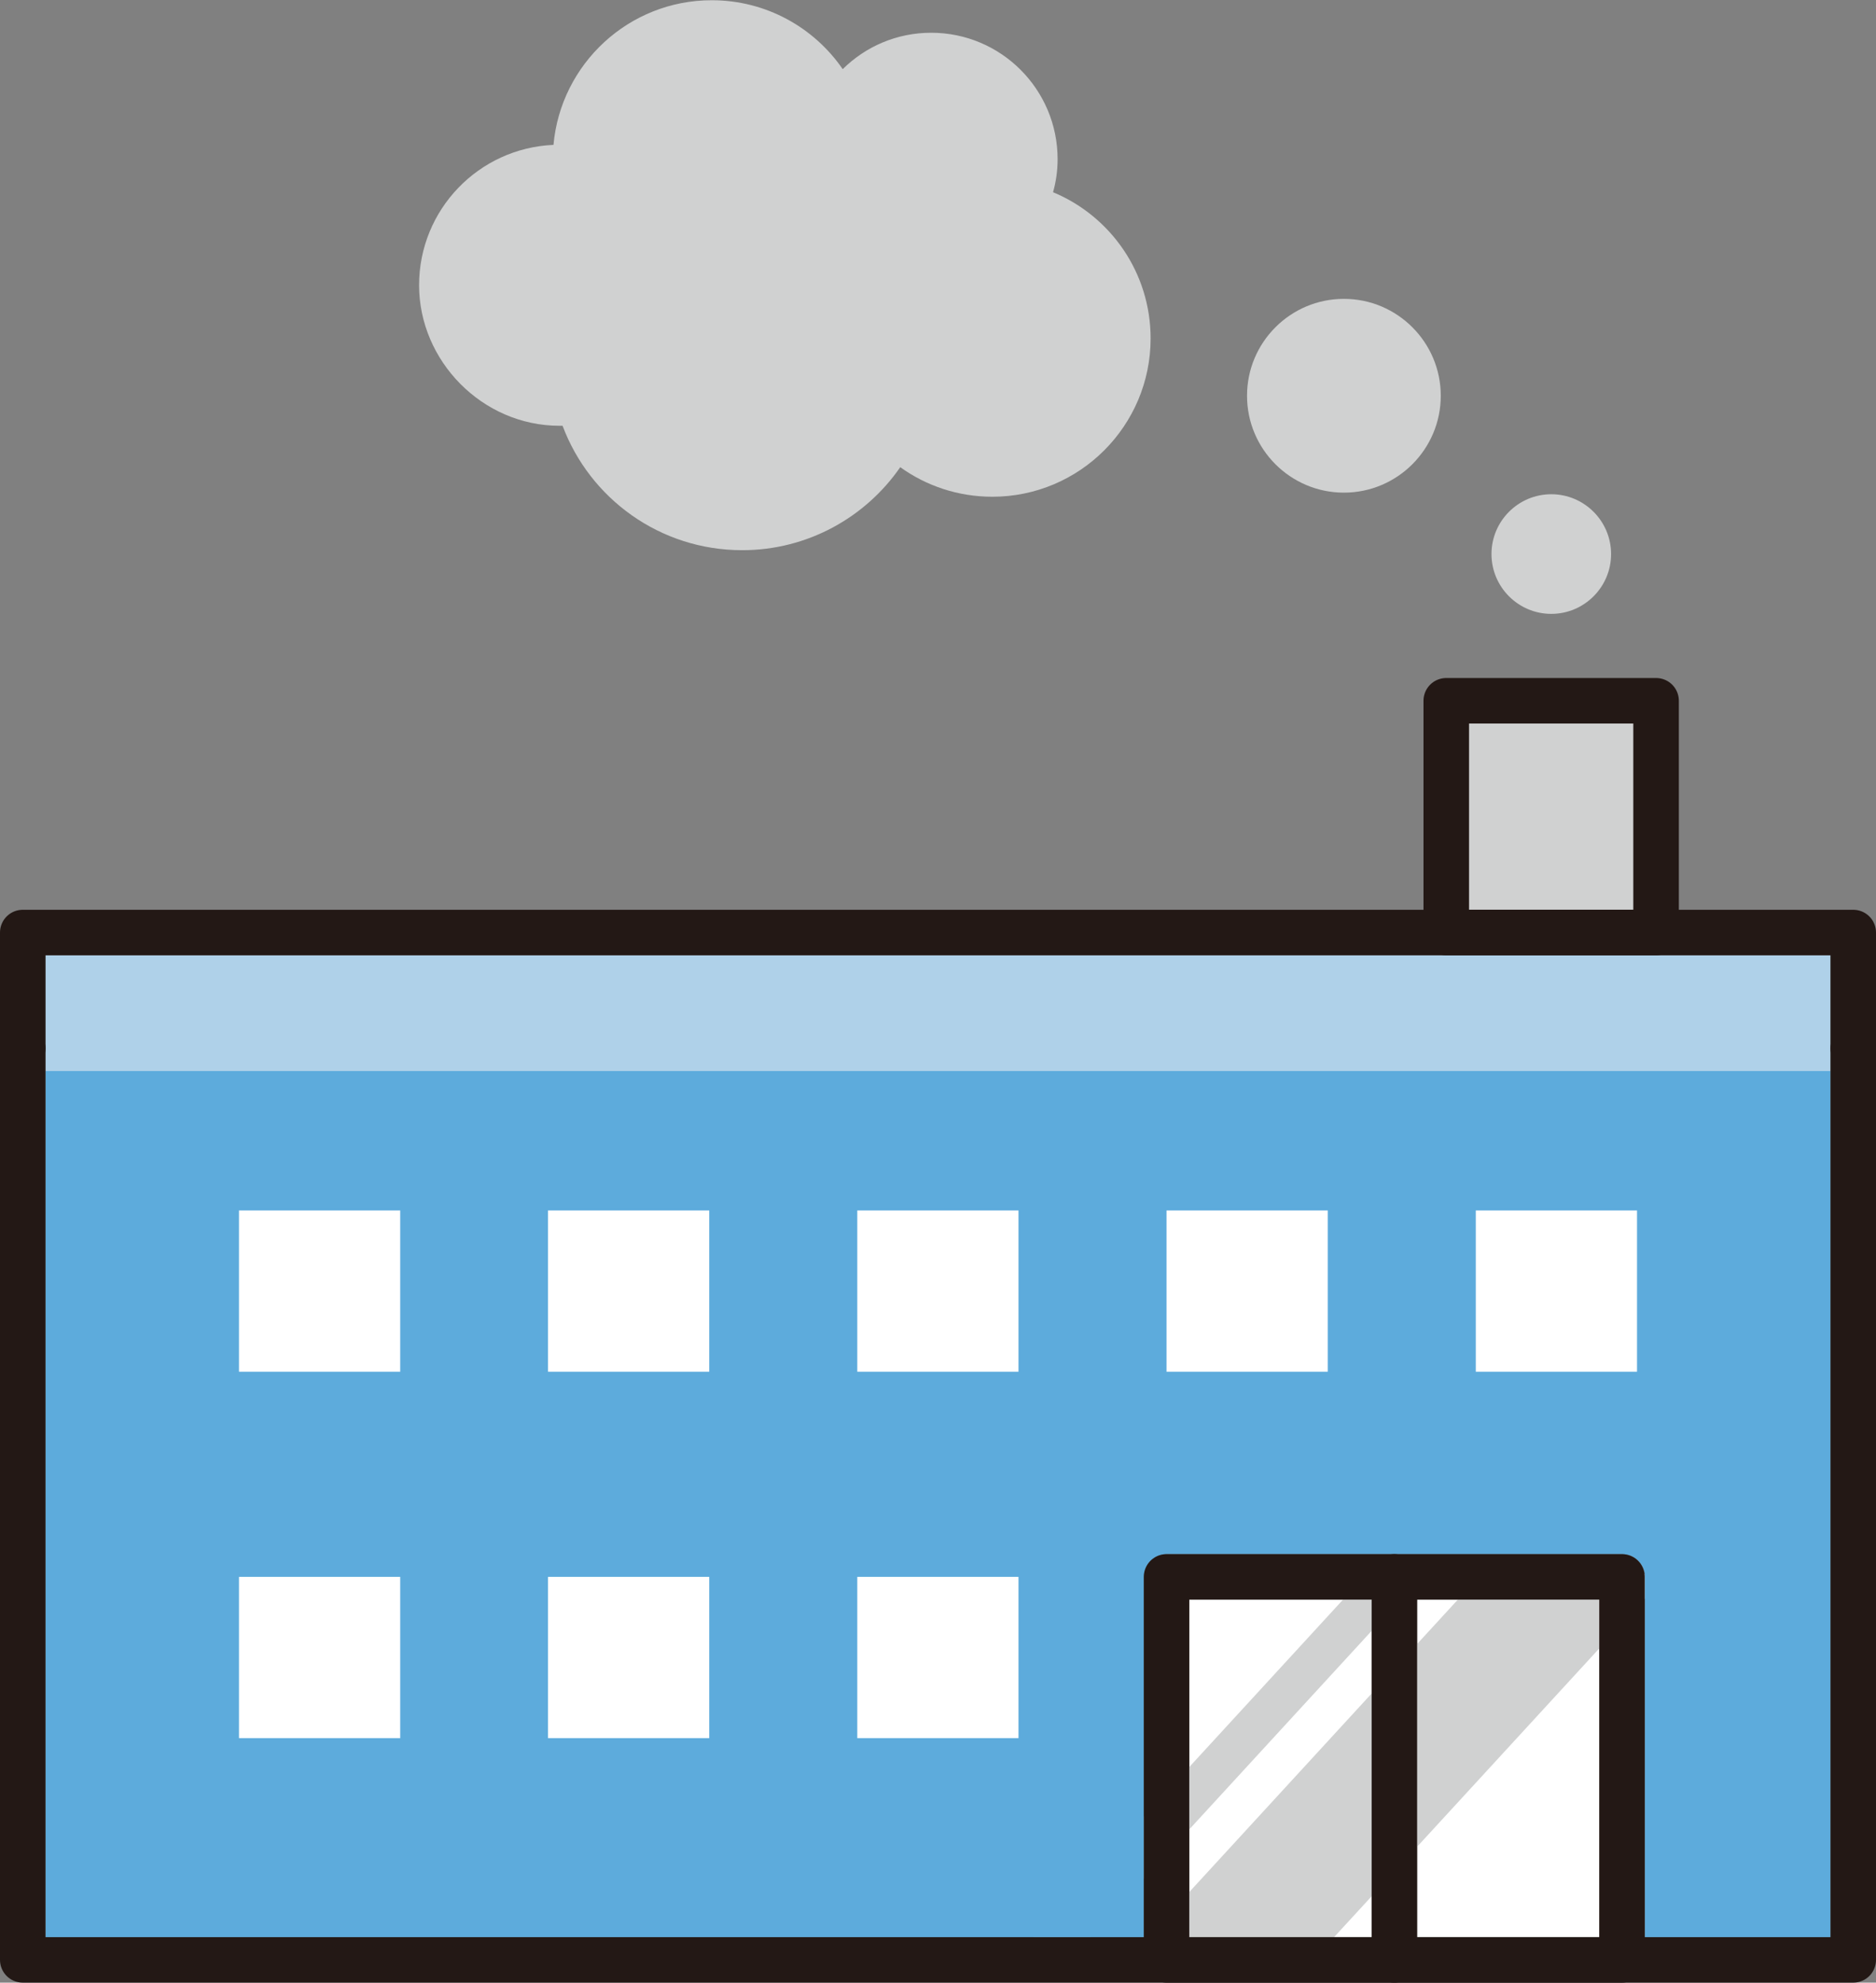 <?xml version="1.0" encoding="UTF-8"?>
<svg id="_レイヤー_2" data-name="レイヤー 2" xmlns="http://www.w3.org/2000/svg" viewBox="0 0 82.5 87.17">
  <rect x="0" y="0" width="82.5" height="87.17" fill="#808080" stroke="none"/>
  <defs>
    <style>
      .cls-1 {
        fill: #fff;
      }

      .cls-2 {
        fill: #afd1e9;
      }

      .cls-3 {
        fill: #d0d1d1;
      }

      .cls-4 {
        fill: #5dabdc;
      }

      .cls-5 {
        fill: none;
        stroke: #231815;
        stroke-linecap: round;
        stroke-linejoin: round;
        stroke-width: 2px;
      }
    </style>
  </defs>
  <g id="_レイヤー_1-2" data-name="レイヤー 1">
    <g>
      <rect class="cls-1" x="52.3" y="70.33" width="8.02" height="14.84"/>
      <rect class="cls-1" x="62.32" y="70.33" width="8.02" height="14.84"/>
      <g>
        <polygon class="cls-3" points="44.39 86.3 46.91 86.3 62.62 69.2 60.1 69.2 44.39 86.3"/>
        <polygon class="cls-3" points="49.44 86.3 57.63 86.3 73.34 69.2 65.15 69.2 49.44 86.3"/>
      </g>
      <rect class="cls-3" x="64.6" y="31.81" width="7.23" height="8.19"/>
      <polygon class="cls-2" points="63.6 42 72.83 42 80.5 42 80.5 47.09 2 47.09 2 42 63.6 42"/>
      <path class="cls-4" d="m80.5,85.17h-8.16v-15.84c0-.55-.45-1-1-1h-20.03c-.55,0-1,.45-1,1v15.84H2v-38.08h78.5v38.08Z"/>
      <g>
        <rect class="cls-1" x="10.51" y="53.22" width="7.09" height="7.09"/>
        <rect class="cls-1" x="10.51" y="69.33" width="7.09" height="7.09"/>
        <rect class="cls-1" x="24.1" y="53.22" width="7.09" height="7.09"/>
        <rect class="cls-1" x="24.1" y="69.33" width="7.09" height="7.09"/>
        <rect class="cls-1" x="37.7" y="53.22" width="7.09" height="7.09"/>
        <rect class="cls-1" x="37.7" y="69.33" width="7.09" height="7.09"/>
        <rect class="cls-1" x="51.3" y="53.22" width="7.09" height="7.09"/>
        <rect class="cls-1" x="64.9" y="53.22" width="7.09" height="7.09"/>
        <polyline class="cls-5" points="81.5 46.09 81.5 86.17 1 86.17 1 46.09"/>
        <polyline class="cls-5" points="1 46.09 1 41 81.5 41 81.5 46.09"/>
        <rect class="cls-5" x="63.6" y="30.81" width="9.23" height="10.19"/>
        <g>
          <path class="cls-3" d="m63.36,17.4c0,2.35-1.91,4.26-4.26,4.26s-4.26-1.91-4.26-4.26,1.91-4.26,4.26-4.26,4.26,1.91,4.26,4.26Z"/>
          <path class="cls-3" d="m70.85,24.36c0,1.45-1.18,2.63-2.63,2.63s-2.63-1.18-2.63-2.63,1.18-2.63,2.63-2.63,2.63,1.18,2.63,2.63Z"/>
          <path class="cls-3" d="m46.31,8.45c.13-.46.2-.95.2-1.45,0-3.07-2.49-5.56-5.56-5.56-1.52,0-2.89.61-3.89,1.6-1.26-1.83-3.37-3.03-5.76-3.03-3.65,0-6.64,2.8-6.96,6.36-3.29.14-5.91,2.85-5.91,6.17s2.77,6.18,6.18,6.18c.04,0,.08,0,.13,0,1.2,3.2,4.28,5.47,7.9,5.47,2.88,0,5.43-1.45,6.95-3.65,1.14.82,2.54,1.3,4.05,1.3,3.84,0,6.96-3.12,6.96-6.96,0-2.89-1.76-5.37-4.27-6.42Z"/>
        </g>
        <rect class="cls-5" x="51.3" y="69.33" width="20.03" height="16.84"/>
        <line class="cls-5" x1="61.32" y1="69.33" x2="61.32" y2="86.17"/>
      </g>
    </g>
  </g>
</svg>